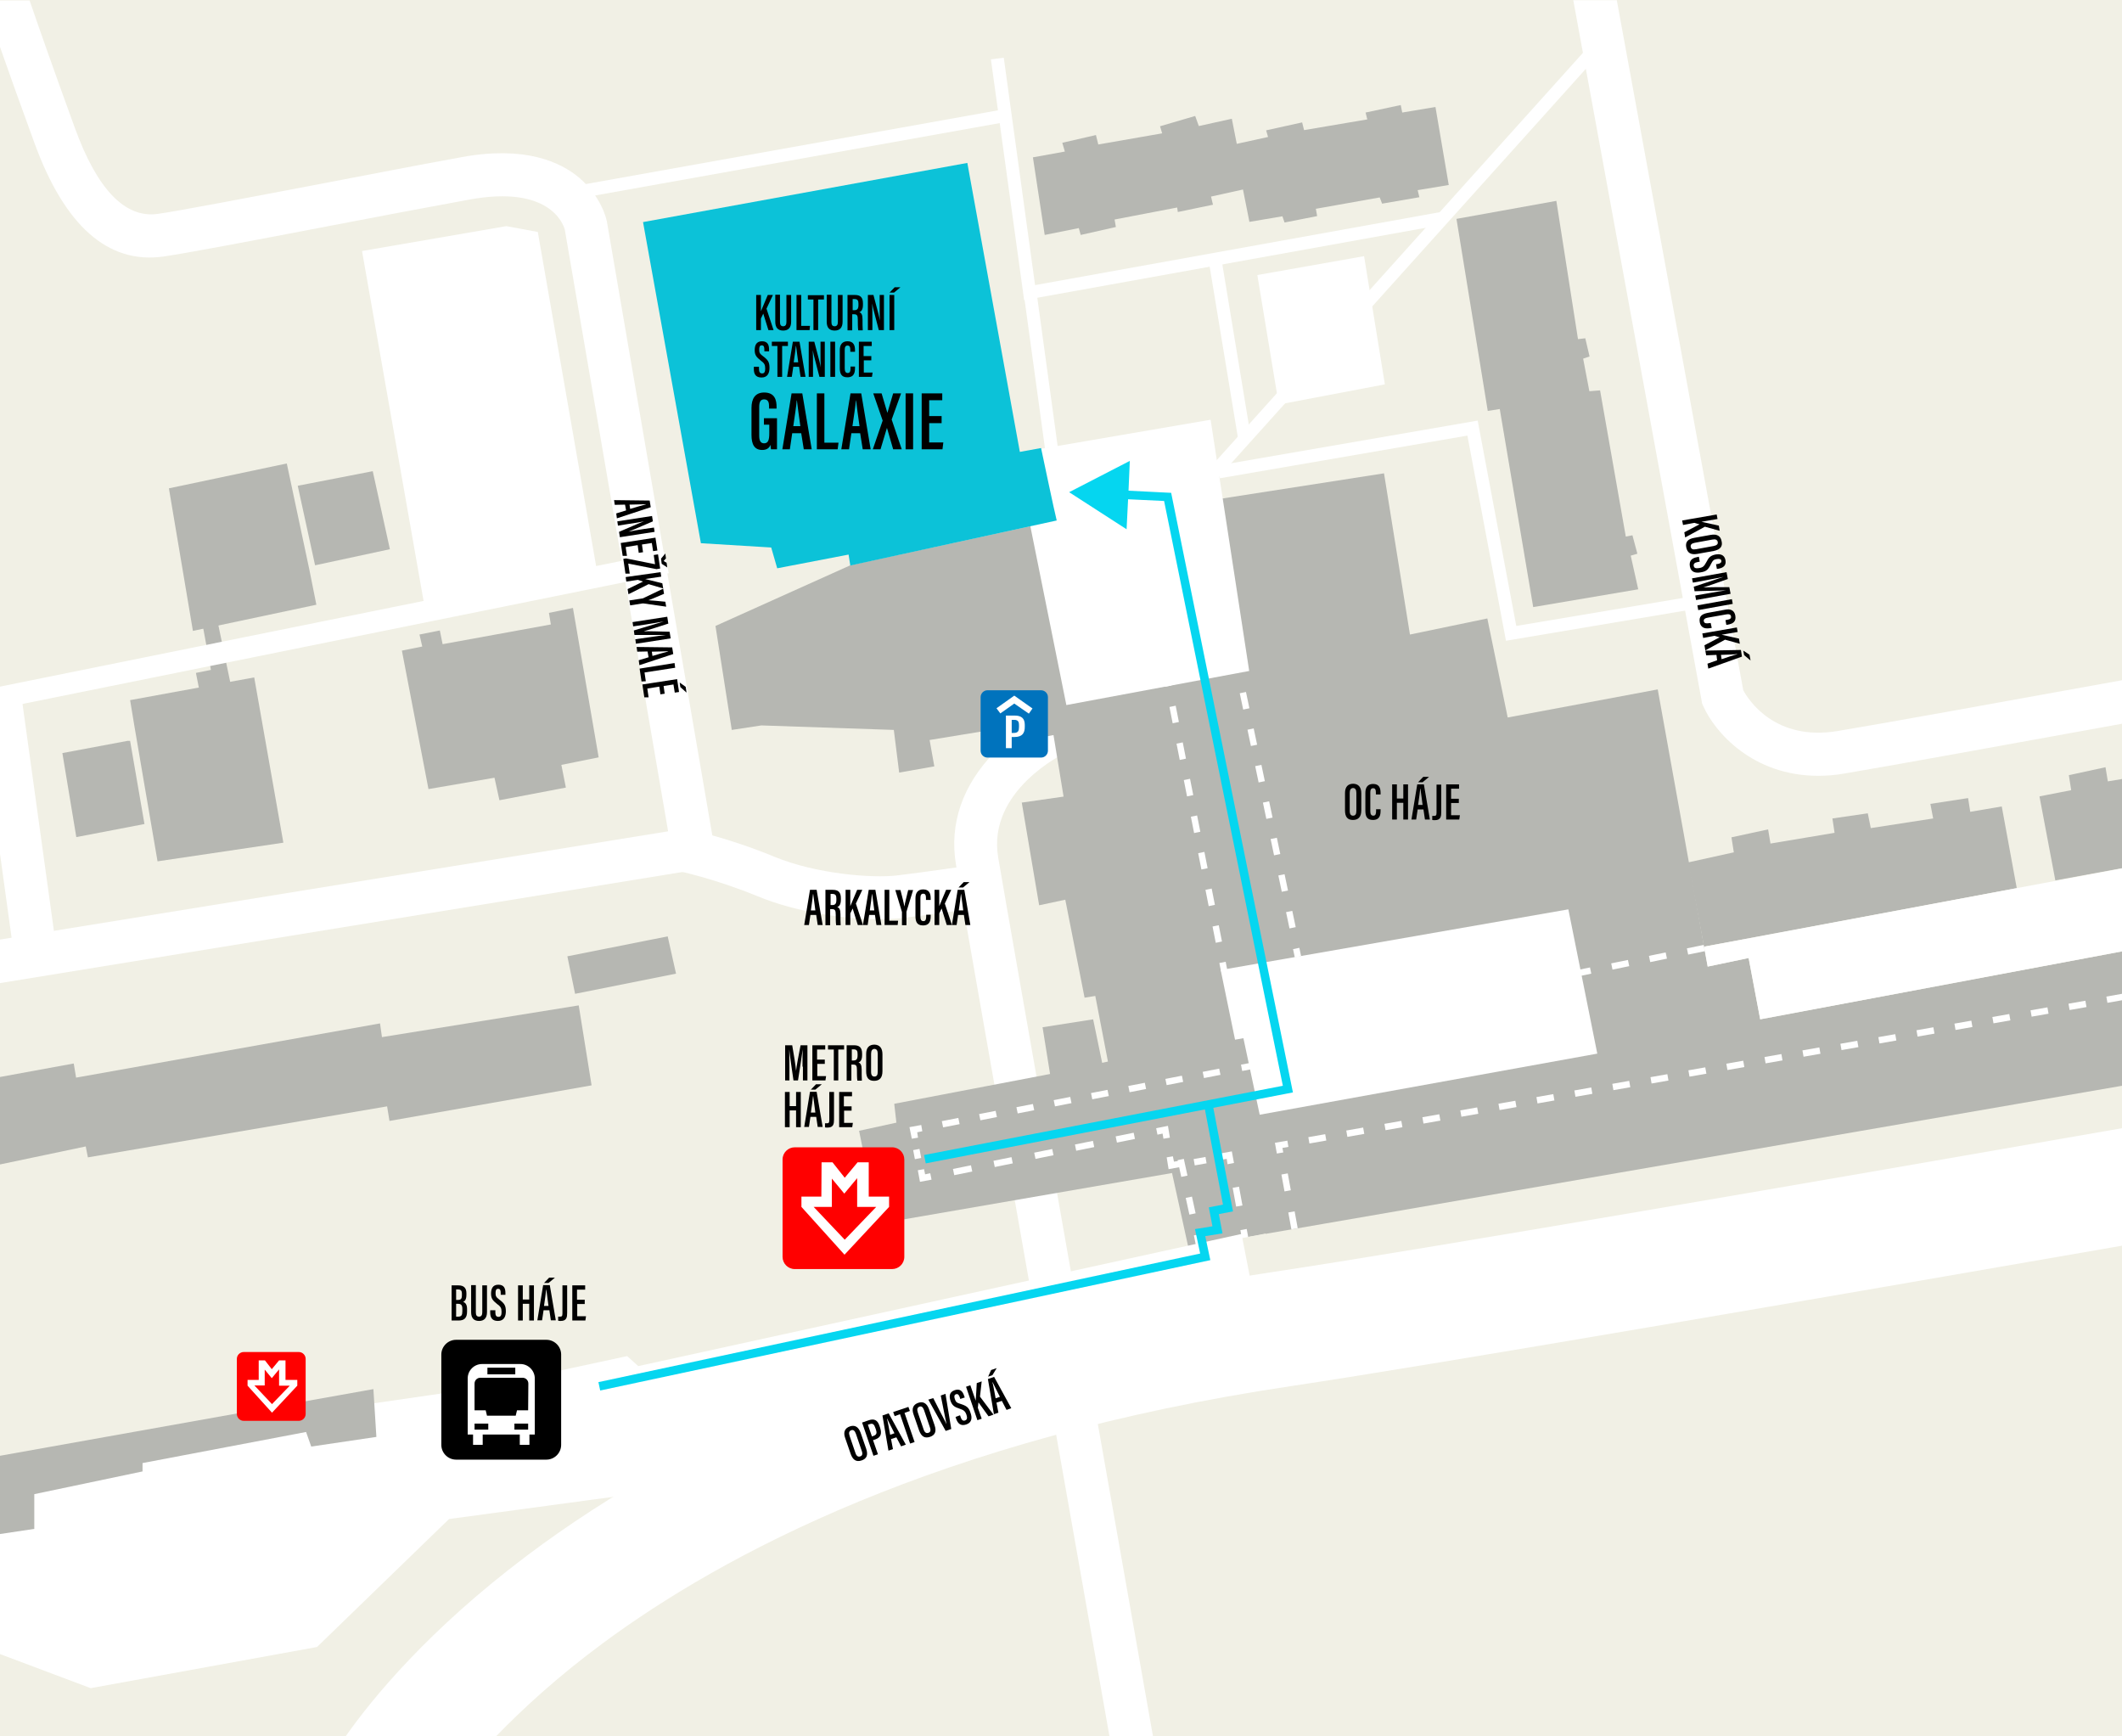 <?xml version="1.0" encoding="utf-8"?>
<!-- Generator: Adobe Illustrator 25.2.1, SVG Export Plug-In . SVG Version: 6.00 Build 0)  -->
<svg version="1.1" id="Layer_9" xmlns="http://www.w3.org/2000/svg" xmlns:xlink="http://www.w3.org/1999/xlink" x="0px" y="0px"
	 width="990px" height="810px" viewBox="0 0 990 810" style="enable-background:new 0 0 990 810;" xml:space="preserve">
<style type="text/css">
	.st0{fill:#F1F0E5;}
	.st1{fill:#FFFFFF;}
	.st2{fill:#B6B7B2;}
	.st3{fill:none;stroke:#E8E8E8;stroke-width:20;stroke-miterlimit:10;}
	.st4{fill:none;}
	.st5{fill:none;stroke:#FFFFFF;stroke-width:3;stroke-miterlimit:10;stroke-dasharray:8,10;}
	.st6{fill:#0CC2D8;}
	.st7{fill:#FF0000;}
	.st8{fill:none;stroke:#F1F0E5;stroke-width:11;stroke-miterlimit:10;}
	.st9{fill:#05D6F0;}
	.st10{fill:#0073BD;}
	.st11{fill:none;stroke:#05D6F0;stroke-width:4;stroke-miterlimit:10;}
</style>
<rect x="0" class="st0" width="990" height="810"/>
<path class="st1" d="M517.6,809.9h20.3c-14.2-80.6-66.7-377.1-72.2-409.9c-5.3-31.3,30.9-48.6,31.3-48.8c-0.1,0-0.2,0.1-0.2,0.1
	l-7.4-18.6c-2.6,1-14.4,7.1-25.2,18c-15.1,15.4-21.4,33.5-18.2,52.6C451.4,435.7,502.5,724.7,517.6,809.9z"/>
<polygon class="st2" points="990,443.8 821.2,475.5 815.8,446.9 796.7,450.9 773.4,321.6 703.4,334.7 693.9,288.5 657.8,296 
	645.7,220.8 566.7,233.1 579,309.6 541.1,316.8 538.5,307.3 504,313.4 493.2,242.8 493,242.8 396.7,263.7 333.8,292 341.4,340.5 
	355.2,338.4 417,340.5 419.5,360.4 435.9,357.5 433.7,345.2 460,340.9 461.7,348.6 491.5,342.9 496.2,371.6 476.7,374.4 
	484.8,422.3 497,419.7 506,465.4 511,464.6 516.9,495.2 514.2,495.8 510,475.5 486.4,479.2 489.9,501 417.2,514.9 418.2,523.7 
	400.8,527.5 409.6,570.9 546.8,547.2 554.4,581.8 990,506.5 "/>
<polyline class="st1" points="480.8,210.2 564.8,195.8 582.8,313 497.5,328.9 480.4,244 484.9,226.9 "/>
<polygon class="st1" points="250.9,108.2 278.6,266.8 197.8,281.4 168.9,117.1 236.2,105.5 "/>
<polygon class="st1" points="586.6,128.3 596.6,188.7 646.1,179.3 636.4,119.5 "/>
<path class="st1" d="M410.3,428.8c-16.4,0-38.9-3.3-56.8-10.7c-20-8.2-36.6-11.7-36.7-11.7l4-19.6c0.7,0.2,18.5,3.8,40.3,12.8
	c19.9,8.2,45.9,10.1,57.2,8.8c12.9-1.5,37.8-5.2,38-5.2l2.9,19.8c-1,0.2-25.4,3.8-38.7,5.3C417.6,428.6,414.1,428.8,410.3,428.8z"/>
<path class="st3" d="M744.3,18.9"/>
<rect x="296.6" y="605.7" transform="matrix(0.977 -0.214 0.214 0.977 -121.783 109.003)" class="st1" width="289.6" height="20"/>
<polygon class="st2" points="481.9,73.4 487.4,109.6 503.3,106.4 504.2,109.6 520.6,105.9 520,102.4 549.2,96.8 549.5,98.9 
	565.9,95.5 565,91.7 579.9,88.4 582.9,103.5 598.3,100.9 599.3,103.8 614.5,100.8 613.9,97.4 643.7,92.1 644.8,95 662.2,92 
	661.4,88.7 675.9,86.3 669.7,49.9 654.2,52.5 653.5,49 637.1,52.5 637.9,55.7 608.4,60.7 607.5,57.1 590.7,60.8 591.6,63.9 
	577,67.1 574.7,55.4 559.3,58.8 557.6,54.1 541.2,58.9 542.2,62.2 512.4,67.4 511.3,63 495.6,66.6 496.8,70.7 "/>
<polygon class="st2" points="679.5,102.1 694.1,191.7 699.7,190.8 715.3,283.2 764.3,274.9 760.8,259.2 763.9,258.3 761.6,249.7 
	758.5,250.3 746.5,182.1 741.5,182.5 738.6,167.3 741.6,166.3 739.6,157.8 736.2,158.2 726.1,93.7 "/>
<polygon class="st2" points="199.9,368.1 230.7,362.8 233,373.3 264,367.4 261.9,356.8 279.3,353.3 267.3,283.6 256.1,285.9 
	257,291.3 206.5,300.5 205.2,294.1 195.7,296 197,301.6 187.5,303.5 "/>
<polygon class="st1" points="569.5,452.5 576.2,485 580.1,484.3 587.7,520 745.2,491.5 731.7,424.2 "/>
<polygon class="st2" points="264.7,446.1 268.3,463.6 315.4,454.2 311.5,436.8 "/>
<polygon class="st2" points="787.6,402.3 795,441.6 940.9,414.3 933.9,376.2 919.2,378.7 918.2,372.3 900.6,375 901.9,381.8 
	872.8,386.3 871.4,379.4 854.9,381.8 855.9,388.5 826,393.5 824.9,386.9 807.8,390.6 808.9,397.6 "/>
<path class="st2" d="M73.5,401.8l58.7-8.7L118.6,316l-57.9,10.6C60.7,327.4,73.5,401.8,73.5,401.8z"/>
<polygon class="st2" points="78.8,227.8 90,294.3 147.6,282.1 144.3,265.6 133.8,216.2 "/>
<polygon class="st2" points="138.9,226.6 147,263.7 181.9,256.2 173.9,219.8 "/>
<polyline class="st2" points="59.5,345.6 29.1,351.3 35.6,390.5 67.4,384.4 60.7,345.6 "/>
<polygon class="st2" points="94.8,293 98.4,312.5 91.4,313.9 93,321.9 107.6,319.1 101.8,291.3 "/>
<g>
	<rect x="604" y="442.2" transform="matrix(0.978 -0.207 0.207 0.978 -78.986 135.322)" class="st1" width="3" height="4"/>
	<path class="st1" d="M601.6,433.1l-1.6-7.6l2.9-0.6l1.6,7.6L601.6,433.1z M598,416l-1.6-7.6l2.9-0.6l1.6,7.6L598,416z M594.4,399
		l-1.6-7.6l2.9-0.6l1.6,7.6L594.4,399z M590.8,382l-1.6-7.6l2.9-0.6l1.6,7.6L590.8,382z M587.2,365l-1.6-7.6l2.9-0.6l1.6,7.6
		L587.2,365z M583.6,348l-1.6-7.6l2.9-0.6l1.6,7.6L583.6,348z M580,331l-1.6-7.6l2.9-0.6l1.6,7.6L580,331z"/>
	<rect x="575.9" y="309.7" transform="matrix(0.978 -0.207 0.207 0.978 -52.062 126.459)" class="st1" width="3" height="4"/>
</g>
<g>
	<rect x="569.4" y="448.9" transform="matrix(0.981 -0.193 0.193 0.981 -76.338 118.756)" class="st1" width="3" height="4"/>
	<path class="st1" d="M567.2,439.8l-1.5-7.6l2.9-0.6l1.5,7.6L567.2,439.8z M563.9,422.7l-1.5-7.6l2.9-0.6l1.5,7.6L563.9,422.7z
		 M560.5,405.6l-1.5-7.6l2.9-0.6l1.5,7.6L560.5,405.6z M557.1,388.6l-1.5-7.6l2.9-0.6l1.5,7.6L557.1,388.6z M553.8,371.5l-1.5-7.6
		l2.9-0.6l1.5,7.6L553.8,371.5z M550.4,354.5l-1.5-7.6l2.9-0.6l1.5,7.6L550.4,354.5z M547.1,337.4l-1.5-7.6l2.9-0.6l1.5,7.6
		L547.1,337.4z"/>
	<rect x="543.3" y="316.1" transform="matrix(0.981 -0.193 0.193 0.981 -51.174 111.193)" class="st1" width="3" height="4"/>
</g>
<g>
	<path class="st4" d="M489.2,501.1"/>
</g>
<g>
	<path class="st4" d="M577.1,484.1"/>
</g>
<g>
	<rect x="578.8" y="496.3" transform="matrix(0.983 -0.186 0.186 0.983 -82.295 116.44)" class="st1" width="4" height="3"/>
	<path class="st1" d="M440,525.9l-0.6-2.9l7.7-1.5l0.6,2.9L440,525.9z M457.4,522.6l-0.6-2.9l7.7-1.5l0.6,2.9L457.4,522.6z
		 M474.8,519.4l-0.6-2.9l7.7-1.5l0.6,2.9L474.8,519.4z M492.2,516.1l-0.6-2.9l7.7-1.5l0.6,2.9L492.2,516.1z M509.6,512.8l-0.6-2.9
		l7.7-1.5l0.6,2.9L509.6,512.8z M527,509.5l-0.6-2.9l7.7-1.5l0.6,2.9L527,509.5z M544.3,506.2l-0.6-2.9l7.7-1.5l0.6,2.9L544.3,506.2
		z M561.7,502.9l-0.6-2.9l7.7-1.5l0.6,2.9L561.7,502.9z"/>
	<polygon class="st1" points="425.4,531.2 424.3,525.8 429.8,524.8 430.3,527.7 427.9,528.2 428.3,530.7 	"/>
	
		<rect x="426.7" y="536.2" transform="matrix(0.982 -0.187 0.187 0.982 -93.26 89.757)" class="st1" width="3" height="4.3"/>
	<polygon class="st1" points="429.2,551.3 428.2,545.9 431.1,545.4 431.6,547.8 434,547.3 434.6,550.3 	"/>
	<path class="st1" d="M445.2,548.2l-0.6-2.9l8.4-1.7l0.6,2.9L445.2,548.2z M464.1,544.4l-0.6-2.9l8.4-1.7l0.6,2.9L464.1,544.4z
		 M483.1,540.6l-0.6-2.9l8.4-1.7l0.6,2.9L483.1,540.6z M502.1,536.8l-0.6-2.9l8.4-1.7l0.6,2.9L502.1,536.8z M521.1,533l-0.6-2.9
		l8.4-1.7l0.6,2.9L521.1,533z"/>
	<polygon class="st1" points="542.8,531.2 542.4,528.8 540,529.3 539.4,526.3 544.9,525.2 545.8,530.7 	"/>
	<polygon class="st1" points="545.2,545.4 544.3,539.9 547.2,539.4 547.7,541.9 550.1,541.5 550.6,544.4 	"/>
	
		<rect x="557.2" y="539.7" transform="matrix(0.985 -0.174 0.174 0.985 -85.869 106.032)" class="st1" width="5.6" height="3"/>
	<polygon class="st1" points="572.7,543.1 572.3,540.6 569.8,541 569.3,538.1 574.7,537.1 575.7,542.5 	"/>
	
		<rect x="575.5" y="553.6" transform="matrix(0.984 -0.181 0.181 0.984 -91.4 113.531)" class="st1" width="3" height="8.9"/>
	<rect x="578.7" y="573.3" transform="matrix(0.984 -0.181 0.181 0.984 -94.516 114.461)" class="st1" width="3" height="4"/>
</g>
<path class="st5" d="M546.8,545.9"/>
<path class="st1" d="M734.6,455.8l-0.6-2.9l7.8-1.6l0.6,2.9L734.6,455.8z M752.3,452.3l-0.6-2.9l7.8-1.6l0.6,2.9L752.3,452.3z
	 M769.9,448.8l-0.6-2.9l7.8-1.6l0.6,2.9L769.9,448.8z M787.6,445.3l-0.6-2.9l7.8-1.6l0.6,2.9L787.6,445.3z"/>
<path class="st1" d="M558,581.2l-1-4.9l2.9-0.6l1,4.9L558,581.2z M554.9,566.6l-1.7-7.8l2.9-0.6l1.7,7.8L554.9,566.6z M551.1,549
	l-1.7-7.8l2.9-0.6l1.7,7.8L551.1,549z"/>
<path class="st6" d="M485.7,209l-9.9,1.8L451.3,76L300,103.6l27,149.8l32.8,2l2.8,9.7l33.3-6.4l0.8,5.1l96.3-21
	C492.1,239.5,485.7,209,485.7,209z"/>
<g>
	<path class="st7" d="M421.9,586.3c0,3.2-2.6,5.7-5.7,5.7h-45.4c-3.2,0-5.7-2.6-5.7-5.7v-45.4c0-3.2,2.6-5.7,5.7-5.7h45.4
		c3.2,0,5.7,2.6,5.7,5.7V586.3"/>
	<path class="st1" d="M394.1,578.3L379.6,563h8.5l0-13.2l5.8,7l6-7.2V563h8.9L394.1,578.3 M405.3,558.2v-16l-5.2,0l-6,7.2l-5.7-7.2
		l-5.1,0l-0.1,16h-9.3l0,4.8l20.1,22.3l20.8-22.3v-4.8H405.3z"/>
</g>
<line class="st8" x1="585" y1="576.5" x2="600.6" y2="656.7"/>
<rect x="512.2" y="124.6" transform="matrix(0.669 -0.744 0.744 0.669 120.45 525.535)" class="st1" width="275.6" height="6"/>
<polygon class="st1" points="477.8,140 462.3,27.7 468.3,26.9 482.9,133 672.7,98.8 673.8,104.7 "/>
<rect x="570.5" y="121.1" transform="matrix(0.987 -0.163 0.163 0.987 -18.842 95.536)" class="st1" width="6" height="83.2"/>
<polygon class="st1" points="702.6,298.9 684.6,203.2 569.1,223.1 568,217.2 689.4,196.2 707.4,292 786,278.8 787,284.7 "/>
<rect x="272.1" y="68.2" transform="matrix(0.984 -0.176 0.176 0.984 -6.717 66.695)" class="st1" width="199.9" height="6"/>
<rect x="482.4" y="135.5" transform="matrix(0.991 -0.136 0.136 0.991 -18.942 67.769)" class="st1" width="6" height="73.4"/>
<polygon class="st9" points="546.7,231.4 546.4,229.9 526.5,228.9 527.1,215 498.8,229.6 525.6,246.9 526.3,232.9 543.1,233.7 
	598.5,506.5 431.1,538.8 431.9,542.7 603.2,509.6 "/>
<polygon class="st2" points="178.2,483.8 177.3,477.4 35.5,502.7 34.4,496.1 0,502.4 0,543.2 40,534.8 41,539.9 180.6,516.1 
	181.7,522.9 276,506.3 270,469 "/>
<polygon class="st1" points="304.3,643.2 292.6,632.6 257.3,640.2 245.7,632.6 231.3,632.6 220.1,648 146.9,658.6 0,701 0,771.6 
	42.3,787.5 147.9,768.3 209.5,708.6 306.5,695.5 379.3,656.4 449.8,650.9 486.4,631.8 484.6,613.8 "/>
<polygon class="st2" points="990,363.4 983.4,364.5 982.3,357.9 965.2,361.6 966.3,368.6 951.5,371.5 958.9,410.7 990,405 "/>
<polygon class="st1" points="990,405.1 814.4,438 795,441.6 796.7,450.9 815.8,446.9 821.2,475.5 990,443.8 "/>
<polygon class="st1" points="0,325.4 0,398.3 7.1,449.7 26.9,446.9 9.9,324 "/>
<polygon class="st1" points="0,320.3 0,330.5 312,267.4 310,257.6 "/>
<g>
	<rect x="681.5" y="517.1" transform="matrix(0.985 -0.173 0.173 0.985 -79.449 126.537)" class="st1" width="8" height="3"/>
	<rect x="699.3" y="514" transform="matrix(0.985 -0.173 0.173 0.985 -78.642 129.559)" class="st1" width="8" height="3"/>
	<rect x="752.4" y="504.7" transform="matrix(0.985 -0.173 0.173 0.985 -76.219 138.627)" class="st1" width="8" height="3"/>
	<rect x="717" y="510.9" transform="matrix(0.985 -0.173 0.173 0.985 -77.834 132.582)" class="st1" width="8" height="3"/>
	<rect x="734.7" y="507.8" transform="matrix(0.985 -0.173 0.173 0.985 -77.027 135.604)" class="st1" width="8" height="3"/>
	<rect x="663.8" y="520.3" transform="matrix(0.985 -0.173 0.173 0.985 -80.257 123.514)" class="st1" width="8" height="3"/>
	<rect x="598.2" y="547.6" transform="matrix(0.984 -0.18 0.18 0.984 -89.362 116.74)" class="st1" width="3" height="8"/>
	<polygon class="st1" points="598.3,535.5 601.1,535 600.6,532.1 594.8,533.1 595.7,538.1 598.7,537.6 	"/>
	<rect x="601.4" y="565.3" transform="matrix(0.984 -0.18 0.18 0.984 -92.488 117.604)" class="st1" width="3" height="8"/>
	<rect x="610.6" y="529.6" transform="matrix(0.985 -0.173 0.173 0.985 -82.679 114.446)" class="st1" width="8" height="3"/>
	<rect x="646.1" y="523.4" transform="matrix(0.985 -0.173 0.173 0.985 -81.064 120.491)" class="st1" width="8" height="3"/>
	<rect x="628.3" y="526.5" transform="matrix(0.985 -0.173 0.173 0.985 -81.871 117.469)" class="st1" width="8" height="3"/>
	<rect x="876.5" y="482.9" transform="matrix(0.985 -0.173 0.173 0.985 -70.567 159.785)" class="st1" width="8" height="3"/>
	<rect x="894.3" y="479.7" transform="matrix(0.985 -0.173 0.173 0.985 -69.76 162.808)" class="st1" width="8" height="3"/>
	<rect x="929.7" y="473.5" transform="matrix(0.985 -0.173 0.173 0.985 -68.145 168.853)" class="st1" width="8" height="3"/>
	<rect x="912" y="476.6" transform="matrix(0.985 -0.173 0.173 0.985 -68.952 165.831)" class="st1" width="8" height="3"/>
	<rect x="947.5" y="470.4" transform="matrix(0.985 -0.173 0.173 0.985 -67.337 171.876)" class="st1" width="8" height="3"/>
	<rect x="965.2" y="467.3" transform="matrix(0.985 -0.173 0.173 0.985 -66.53 174.898)" class="st1" width="8" height="3"/>
	<polygon class="st1" points="990,463.6 982.7,464.9 983.2,467.8 990,466.6 	"/>
	<rect x="841.1" y="489.1" transform="matrix(0.985 -0.173 0.173 0.985 -72.182 153.74)" class="st1" width="8" height="3"/>
	<rect x="787.9" y="498.4" transform="matrix(0.985 -0.173 0.173 0.985 -74.604 144.672)" class="st1" width="8" height="3"/>
	<rect x="805.6" y="495.3" transform="matrix(0.985 -0.173 0.173 0.985 -73.797 147.695)" class="st1" width="8" height="3"/>
	<rect x="770.2" y="501.6" transform="matrix(0.985 -0.173 0.173 0.985 -75.412 141.65)" class="st1" width="8" height="3"/>
	<rect x="858.8" y="486" transform="matrix(0.985 -0.173 0.173 0.985 -71.375 156.763)" class="st1" width="8" height="3"/>
	<rect x="823.4" y="492.2" transform="matrix(0.985 -0.173 0.173 0.985 -72.99 150.717)" class="st1" width="8" height="3"/>
</g>
<path class="st1" d="M283,102.8c-0.2-1.1-2.7-11.3-12.8-19.9c-8.8-7.4-25.4-15-54.8-9.6c-19.2,3.5-42.5,8-64.9,12.3
	c-34.7,6.6-67.6,12.9-77.1,14.2c-15.1,2-28.1-11.5-38.5-40.2c-10-27.4-17.4-48.6-21.1-59.4H0v21.7c4,11.5,9.5,26.8,16,44.6
	c14.1,38.8,34.3,56.7,60,53.2c10.1-1.4,41.7-7.4,78.2-14.4c22.4-4.3,45.6-8.7,64.8-12.2c37.1-6.8,43.7,11.1,44.5,14l48.2,280.7
	L0,438.3v20.3l334.8-54.5l-51.7-301L283,102.8z"/>
<path class="st1" d="M813.3,322l-59-321.9H734l59.9,326.9l0.2,1.2l0.5,1.1c5.4,12.2,23,32.6,53.7,32.6c3.9,0,8-0.3,12.4-1.1
	c18-3,73.3-13,129.4-23.2v-20.3C932.8,327.7,875.7,338,857.4,341C828,345.9,815.7,326.4,813.3,322z"/>
<path class="st1" d="M594.3,593.3C516.1,604.9,444.4,624,381.3,650c-51,21-96.7,46.5-135.6,75.8c-45.6,34.3-71.8,66.2-84.4,84.1
	h70.2c12.4-12.8,28.7-27.8,49.8-43.4c55.7-41.2,156.6-95.4,321-119.9c67-10,250.7-41.7,387.7-65.5v-54.8
	C852.5,550.3,662.4,583.1,594.3,593.3z"/>
<g>
	<g id="Pozadi">
		<path d="M212.8,625h42.1c3.8,0,6.9,3.1,6.9,6.9V674c0,3.8-3.1,6.9-6.9,6.9h-42.1c-3.8,0-6.9-3.1-6.9-6.9v-42.1
			C205.9,628.1,209,625,212.8,625z"/>
	</g>
	<g id="Piktogram">
		<path class="st1" d="M242.8,636.3h-17.9c-3.7,0-6.7,3-6.7,6.7v26.2h2.5v4.8h4.5v-4.8h17.3v4.8h4.5v-4.8h2.5V643
			C249.5,639.4,246.5,636.3,242.8,636.3 M227.4,638h13v3.1h-13V638z M227.8,666.9h-6.4v-2.8h6.4V666.9z M246.4,666.9H240v-2.8h6.4
			V666.9z M246.4,657.9h-5.2l-0.6,2.5h-13.4l-0.6-2.5h-5.2v-12.5c0-1.5,1.2-2.7,2.7-2.7h19.7c1.5,0,2.7,1.2,2.7,2.7L246.4,657.9
			L246.4,657.9z"/>
	</g>
	<g id="Zákaz">
	</g>
</g>
<polygon class="st2" points="0,679.1 0,715.6 16,713.2 16,697 66.5,686.4 66.5,682.5 142.8,668 145.2,674.8 175.6,670.3 174.2,648 
	"/>
<g>
	<path class="st7" d="M142.6,659.6c0,1.8-1.5,3.2-3.2,3.2h-25.7c-1.8,0-3.2-1.5-3.2-3.2v-25.7c0-1.8,1.5-3.2,3.2-3.2h25.7
		c1.8,0,3.2,1.5,3.2,3.2V659.6"/>
	<path class="st1" d="M126.9,655l-8.2-8.7h4.8l0-7.4l3.3,4l3.4-4.1v7.6h5L126.9,655 M133.2,643.7v-9.1l-3,0l-3.4,4.1l-3.2-4.1
		l-2.9,0l0,9.1h-5.2l0,2.7l11.4,12.6l11.8-12.6v-2.7H133.2z"/>
</g>
<g>
	<path d="M374.4,497.6c0-2.9,0-6.3,0.1-8.1h0c-0.4,2.8-1.4,9.7-2.2,14.5h-2.1c-0.6-4.2-1.7-11.5-2-14.5h0c0,1.9,0.1,5.6,0.1,8.4v6.1
		h-2v-16.4h3.3c0.8,4.4,1.6,9.7,1.8,11.9h0c0.2-2.2,1.3-7.7,2.1-11.9h3.2V504h-2.1V497.6z"/>
	<path d="M384.9,496.3h-3.6v5.7h4.1l-0.3,2H379v-16.4h6v2h-3.8v4.7h3.6V496.3z"/>
	<path d="M389,489.6h-2.7v-2h7.5v2h-2.7V504H389V489.6z"/>
	<path d="M395.2,487.6h3.2c2.5,0,3.8,1,3.8,3.9v0.7c0,2.4-0.9,3.2-1.7,3.4c1,0.4,1.5,1.2,1.5,3.4c0,1.4,0,4.1,0.1,5.1h-2.1
		c-0.2-1-0.2-3.7-0.2-4.9c0-2-0.3-2.6-1.8-2.6h-0.8v7.5h-2.2V487.6z M397.4,494.7h0.8c1.4,0,1.9-0.7,1.9-2.4v-0.6
		c0-1.4-0.3-2.2-1.9-2.2h-0.8V494.7z"/>
	<path d="M411.7,491.8v7.9c0,3-1.3,4.5-3.9,4.5c-2.6,0-3.7-1.5-3.7-4.5v-8c0-3,1.4-4.4,3.9-4.4C410.4,487.4,411.7,488.9,411.7,491.8
		z M406.4,491.6v8.4c0,1.6,0.6,2.2,1.5,2.2c1.1,0,1.6-0.6,1.6-2.3v-8.3c0-1.5-0.5-2.3-1.6-2.3C406.9,489.4,406.4,490.1,406.4,491.6z
		"/>
	<path d="M366.2,509.4h2.2v6.6h3v-6.6h2.2v16.4h-2.2V518h-3v7.8h-2.2V509.4z"/>
	<path d="M378.1,521l-0.7,4.7h-2.2l2.7-16.4h3.1l2.8,16.4h-2.3l-0.7-4.7H378.1z M383.4,505.8l-3,2.5h-2.1l2.4-2.5H383.4z M380.4,519
		c-0.4-3.1-0.8-5.8-1-7.6h-0.1c-0.1,1.3-0.6,4.9-1,7.6H380.4z"/>
	<path d="M389.1,522.2c0,2-0.2,3.8-3,3.8c-0.3,0-0.9,0-1.2-0.1V524c0.2,0,0.4,0,0.8,0c0.9,0,1.2-0.2,1.2-1.5v-13.1h2.2V522.2z"/>
	<path d="M397.4,518.1h-3.6v5.7h4.1l-0.3,2h-6.1v-16.4h6v2h-3.8v4.7h3.6V518.1z"/>
</g>
<g>
	<path d="M635.1,370.1v7.9c0,3-1.3,4.5-3.9,4.5c-2.6,0-3.7-1.5-3.7-4.5v-8c0-3,1.4-4.4,3.9-4.4C633.8,365.7,635.1,367.2,635.1,370.1
		z M629.7,369.9v8.4c0,1.6,0.6,2.2,1.5,2.2c1.1,0,1.6-0.6,1.6-2.3v-8.3c0-1.5-0.5-2.3-1.6-2.3C630.2,367.7,629.7,368.4,629.7,369.9z
		"/>
	<path d="M644.1,377.5v0.6c0,2-0.3,4.4-3.6,4.4c-2.9,0-3.5-1.9-3.5-4.4v-8.3c0-2.6,1.2-4.1,3.6-4.1c2.9,0,3.5,2,3.5,4.2v0.7h-2.2
		v-0.9c0-1.2-0.2-2-1.3-2c-1,0-1.3,0.8-1.3,2v8.6c0,1.3,0.3,2.2,1.4,2.2c1.1,0,1.3-0.9,1.3-2.2v-0.8H644.1z"/>
	<path d="M649.5,365.9h2.2v6.6h3v-6.6h2.2v16.4h-2.2v-7.8h-3v7.8h-2.2V365.9z"/>
	<path d="M661.4,377.6l-0.7,4.7h-2.2l2.7-16.4h3.1l2.8,16.4h-2.3l-0.7-4.7H661.4z M666.7,362.4l-3,2.5h-2.1l2.4-2.5H666.7z
		 M663.7,375.5c-0.4-3.1-0.8-5.8-1-7.6h-0.1c-0.1,1.3-0.6,4.9-1,7.6H663.7z"/>
	<path d="M672.4,378.8c0,2-0.2,3.8-3,3.8c-0.3,0-0.9,0-1.2-0.1v-1.9c0.2,0,0.4,0,0.8,0c0.9,0,1.2-0.2,1.2-1.5v-13.1h2.2V378.8z"/>
	<path d="M680.7,374.6H677v5.7h4.1l-0.3,2h-6.1v-16.4h6v2H677v4.7h3.6V374.6z"/>
</g>
<g>
	<path d="M352.8,137.6h2.2v7.6h0c0.7-1.6,2.2-5.3,3.2-7.6h2.4l-3,6.4l3.3,10h-2.4l-2.4-7.7l-1.1,2.3v5.4h-2.2V137.6z"/>
	<path d="M363.9,137.6v12.6c0,1.3,0.4,2,1.5,2c1.1,0,1.5-0.8,1.5-2v-12.6h2.2v12.5c0,2.6-1.2,4.1-3.7,4.1c-2.5,0-3.7-1.4-3.7-4.1
		v-12.6H363.9z"/>
	<path d="M371.6,137.6h2.2v14.4h4.1l-0.2,2h-6.1V137.6z"/>
	<path d="M379.6,139.7h-2.7v-2h7.5v2h-2.7V154h-2.2V139.7z"/>
	<path d="M387.9,137.6v12.6c0,1.3,0.4,2,1.5,2c1.1,0,1.5-0.8,1.5-2v-12.6h2.2v12.5c0,2.6-1.2,4.1-3.7,4.1c-2.5,0-3.7-1.4-3.7-4.1
		v-12.6H387.9z"/>
	<path d="M395.6,137.6h3.2c2.5,0,3.8,1,3.8,3.9v0.7c0,2.4-0.9,3.2-1.7,3.4c1,0.4,1.5,1.2,1.5,3.4c0,1.4,0,4.1,0.1,5.1h-2.1
		c-0.2-1-0.2-3.7-0.2-4.9c0-2-0.3-2.6-1.8-2.6h-0.8v7.5h-2.2V137.6z M397.8,144.7h0.8c1.4,0,1.9-0.7,1.9-2.4v-0.6
		c0-1.4-0.3-2.2-1.9-2.2h-0.8V144.7z"/>
	<path d="M404.9,154v-16.4h2.6l2.4,9.1c0.3,1.2,0.5,2.2,0.6,2.9h0c-0.1-2.1-0.1-4.4-0.1-7.1v-4.9h2V154H410l-2.7-10.4
		c-0.2-0.9-0.3-1.5-0.4-2h0c0.1,2,0.1,4.4,0.1,7.3v5.1H404.9z"/>
	<path d="M420.1,134l-3,2.5H415l2.4-2.5H420.1z M417.2,137.6V154H415v-16.4H417.2z"/>
	<path d="M354.1,171.1v1c0,1.4,0.4,2.1,1.5,2.1c1.1,0,1.4-0.9,1.4-2.3c0-1.8-0.4-2.5-2.2-3.8c-1.7-1.4-2.7-2.3-2.7-4.7
		c0-2.1,0.6-4.2,3.4-4.2c2.8,0,3.3,1.9,3.3,3.9v0.8h-2.2v-0.8c0-1.2-0.2-2-1.2-2s-1.2,0.8-1.2,2c0,1.3,0.2,1.9,1.7,3
		c2.4,1.8,3.1,2.8,3.1,5.5c0,2.3-0.8,4.5-3.7,4.5c-2.9,0-3.6-1.8-3.6-4v-1H354.1z"/>
	<path d="M362.8,161.4h-2.7v-2h7.5v2h-2.7v14.4h-2.2V161.4z"/>
	<path d="M370.1,171.1l-0.7,4.7h-2.2l2.7-16.4h3.1l2.8,16.4h-2.3l-0.7-4.7H370.1z M372.4,169c-0.4-3.1-0.8-5.8-1-7.6h-0.1
		c-0.1,1.3-0.6,4.9-1,7.6H372.4z"/>
	<path d="M377.3,175.8v-16.4h2.6l2.4,9.1c0.3,1.2,0.5,2.2,0.6,2.9h0c-0.1-2.1-0.1-4.4-0.1-7.1v-4.9h2v16.4h-2.5l-2.7-10.4
		c-0.2-0.9-0.3-1.5-0.4-2h0c0.1,2,0.1,4.4,0.1,7.3v5.1H377.3z"/>
	<path d="M389.6,159.4v16.4h-2.2v-16.4H389.6z"/>
	<path d="M398.9,171v0.6c0,2-0.3,4.4-3.6,4.4c-2.9,0-3.5-1.9-3.5-4.4v-8.3c0-2.6,1.2-4.1,3.6-4.1c2.9,0,3.5,2,3.5,4.2v0.7h-2.2v-0.9
		c0-1.2-0.2-2-1.3-2c-1,0-1.3,0.8-1.3,2v8.6c0,1.3,0.3,2.2,1.4,2.2c1.1,0,1.3-0.9,1.3-2.2V171H398.9z"/>
	<path d="M406.6,168.1h-3.6v5.7h4.1l-0.3,2h-6.1v-16.4h6v2h-3.8v4.7h3.6V168.1z"/>
</g>
<g>
	<path d="M378.1,426.8l-0.7,4.7h-2.2l2.7-16.4h3.1l2.8,16.4h-2.3l-0.7-4.7H378.1z M380.4,424.7c-0.4-3.1-0.8-5.8-1-7.6h-0.1
		c-0.1,1.3-0.6,4.9-1,7.6H380.4z"/>
	<path d="M385.3,415.1h3.2c2.5,0,3.8,1,3.8,3.9v0.7c0,2.4-0.9,3.2-1.7,3.4c1,0.4,1.5,1.2,1.5,3.4c0,1.4,0,4.1,0.1,5.1h-2.1
		c-0.2-1-0.2-3.7-0.2-4.9c0-2-0.3-2.6-1.8-2.6h-0.8v7.5h-2.2V415.1z M387.5,422.2h0.8c1.4,0,1.9-0.7,1.9-2.4v-0.6
		c0-1.4-0.3-2.2-1.9-2.2h-0.8V422.2z"/>
	<path d="M394.5,415.1h2.2v7.6h0c0.7-1.6,2.2-5.3,3.2-7.6h2.4l-3,6.4l3.3,10h-2.4l-2.4-7.7l-1.1,2.3v5.4h-2.2V415.1z"/>
	<path d="M405.5,426.8l-0.7,4.7h-2.2l2.7-16.4h3.1l2.8,16.4h-2.3l-0.7-4.7H405.5z M407.9,424.7c-0.4-3.1-0.8-5.8-1-7.6h-0.1
		c-0.1,1.3-0.6,4.9-1,7.6H407.9z"/>
	<path d="M412.7,415.1h2.2v14.4h4.1l-0.2,2h-6.1V415.1z"/>
	<path d="M420.8,431.5v-5.9c0-0.2,0-0.3-0.1-0.5l-3-9.9h2.4c0.7,2.8,1.6,6,1.8,7.7h0c0.3-1.8,1.2-5,1.8-7.7h2.3l-3.1,10.1
		c0,0.1,0,0.3,0,0.6v5.7H420.8z"/>
	<path d="M434.2,426.7v0.6c0,2-0.3,4.4-3.6,4.4c-2.9,0-3.5-1.9-3.5-4.4V419c0-2.6,1.2-4.1,3.6-4.1c2.9,0,3.5,2,3.5,4.2v0.7h-2.2
		v-0.9c0-1.2-0.2-2-1.3-2c-1,0-1.3,0.8-1.3,2v8.6c0,1.3,0.3,2.2,1.4,2.2c1.1,0,1.3-0.9,1.3-2.2v-0.8H434.2z"/>
	<path d="M436,415.1h2.2v7.6h0c0.7-1.6,2.2-5.3,3.2-7.6h2.4l-3,6.4l3.3,10h-2.4l-2.4-7.7l-1.1,2.3v5.4H436V415.1z"/>
	<path d="M447,426.8l-0.7,4.7h-2.2l2.7-16.4h3.1l2.8,16.4h-2.3l-0.7-4.7H447z M452.3,411.5l-3,2.5h-2.1l2.4-2.5H452.3z M449.4,424.7
		c-0.4-3.1-0.8-5.8-1-7.6h-0.1c-0.1,1.3-0.6,4.9-1,7.6H449.4z"/>
</g>
<g>
	<path d="M291.6,235.4l-4.8,0.1l-0.3-2.2l16.6,0.2l0.5,3.1l-15.8,5.2l-0.3-2.3l4.6-1.4L291.6,235.4z M294,237.4
		c3-0.9,5.7-1.7,7.3-2.1l0-0.1c-1.3,0.1-4.9,0.1-7.6,0.2L294,237.4z"/>
	<path d="M288,243.2l16.2-2.5l0.4,2.5l-8.6,3.7c-1.2,0.5-2.1,0.8-2.8,1.1l0,0c2.1-0.4,4.4-0.8,7-1.2l4.9-0.7l0.3,2l-16.2,2.5
		l-0.4-2.5l9.8-4.2c0.8-0.3,1.5-0.6,1.9-0.7l0,0c-2,0.4-4.3,0.8-7.2,1.2l-5,0.8L288,243.2z"/>
	<path d="M298,257.9l-0.5-3.6l-5.6,0.9l0.6,4.1l-2,0l-0.9-6l16.2-2.5l0.9,6l-2,0.3l-0.6-3.8l-4.6,0.7l0.5,3.6L298,257.9z"/>
	<path d="M292.1,260.5l13.5,2.7l-0.6-4.3l2-0.3l1,6.6l-1.7,0.3l-13.2-2.6l0.7,4.7l-2,0l-1-6.9L292.1,260.5z M308.4,260.6l2-2.4
		l0.3,2.3l-1.1,1.2l1.4,0.8l0.3,2.2l-2.6-1.7L308.4,260.6z"/>
	<path d="M308.2,266.9l0.3,2.1l-7.5,1.1l0,0c1.7,0.4,5.6,1.4,8,2l0.4,2.4l-6.8-2l-9.4,4.7l-0.4-2.4l7.2-3.5l-2.4-0.8l-5.4,0.8
		l-0.3-2.1L308.2,266.9z"/>
	<path d="M293.6,280.1l5.9-0.9c0.2,0,0.3-0.1,0.5-0.1l9.4-4.5l0.4,2.4c-2.7,1.1-5.7,2.5-7.3,3l0,0c1.8,0.1,5.1,0.4,7.9,0.7l0.4,2.3
		l-10.5-1.5c-0.1,0-0.3,0-0.6,0l-5.7,0.9L293.6,280.1z"/>
	<path d="M302.7,297.3c2.9-0.4,6.2-0.9,8-1.1l0,0c-2.8,0-9.8,0-14.7,0l-0.3-2.1c4.1-1.2,11.2-3.4,14-4.2l0,0c-1.9,0.3-5.5,1-8.3,1.4
		l-6,0.9l-0.3-2l16.2-2.5l0.5,3.2c-4.3,1.4-9.3,3-11.5,3.6l0,0c2.2-0.1,7.8,0.1,12.1,0.2l0.5,3.1l-16.2,2.5l-0.3-2.1L302.7,297.3z"
		/>
	<path d="M302.1,303.9l-4.8,0.1l-0.3-2.2l16.6,0.2l0.5,3.1l-15.8,5.2l-0.3-2.3l4.6-1.4L302.1,303.9z M304.4,306
		c3-0.9,5.7-1.7,7.3-2.1l0-0.1c-1.3,0.1-4.9,0.1-7.6,0.2L304.4,306z"/>
	<path d="M314.7,309.3l0.3,2.2l-14.3,2.2l0.6,4.1l-2,0.1l-0.9-6L314.7,309.3z"/>
	<path d="M308.1,323.9l-0.5-3.6l-5.6,0.9l0.6,4.1l-2,0l-0.9-6l16.2-2.5l0.9,6l-2,0.3l-0.6-3.8l-4.6,0.7l0.5,3.6L308.1,323.9z
		 M320.3,323.1l-2.9-2.6l-0.3-2.1l2.8,2L320.3,323.1z"/>
</g>
<g>
	<path d="M800.9,240l0.4,2.1l-7.5,1.3l0,0c1.7,0.4,5.6,1.2,8.1,1.8l0.4,2.4l-6.9-1.9l-9.2,5l-0.4-2.4l7.1-3.7l-2.4-0.7l-5.3,1
		l-0.4-2.1L800.9,240z"/>
	<path d="M799.6,257l-7.8,1.4c-3,0.5-4.6-0.5-5.1-3.1c-0.5-2.6,0.9-3.9,3.7-4.4l7.8-1.4c2.9-0.5,4.6,0.6,5,3
		C803.8,254.9,802.5,256.4,799.6,257z M798.9,251.7l-8.2,1.5c-1.5,0.3-2.1,0.9-1.9,1.9c0.2,1,0.9,1.4,2.5,1.1l8.2-1.5
		c1.5-0.3,2.1-0.9,1.9-1.9C801.2,251.8,800.4,251.4,798.9,251.7z"/>
	<path d="M793,262l-1,0.2c-1.3,0.2-2,0.8-1.8,1.8c0.2,1.1,1.1,1.2,2.5,1c1.8-0.3,2.3-0.8,3.4-2.8c1-2,1.8-3,4.1-3.5
		c2.1-0.4,4.3-0.1,4.8,2.6c0.5,2.7-1.3,3.6-3.2,4l-0.8,0.1l-0.4-2.2l0.7-0.1c1.2-0.2,1.9-0.6,1.8-1.5s-1-1-2.2-0.8
		c-1.3,0.2-1.8,0.6-2.6,2.2c-1.3,2.7-2.2,3.6-4.9,4c-2.3,0.4-4.5,0-5-2.8c-0.5-2.8,1.2-3.9,3.3-4.3l0.9-0.2L793,262z"/>
	<path d="M797.3,276.7c2.9-0.5,6.2-1.1,8-1.3l0,0c-2.8,0.1-9.8,0.3-14.7,0.4l-0.4-2.1c4.1-1.3,11.1-3.7,13.9-4.6l0,0
		c-1.9,0.4-5.5,1.1-8.3,1.6l-6,1.1l-0.4-2l16.1-2.9l0.6,3.2c-4.2,1.5-9.3,3.3-11.4,3.9l0,0c2.2-0.1,7.8-0.1,12.1-0.1l0.6,3.1
		l-16.1,2.9l-0.4-2.1L797.3,276.7z"/>
	<path d="M808.4,281.7l-16.1,2.9l-0.4-2.2l16.1-2.9L808.4,281.7z"/>
	<path d="M798.6,292.9L798,293c-1.9,0.3-4.4,0.4-5-2.8c-0.5-2.9,1.3-3.8,3.7-4.3l8.2-1.5c2.5-0.5,4.3,0.4,4.7,2.8
		c0.5,2.9-1.3,3.8-3.5,4.2l-0.7,0.1l-0.4-2.2l0.9-0.2c1.2-0.2,1.9-0.6,1.7-1.6c-0.2-1-1-1.1-2.2-0.9l-8.5,1.5
		c-1.3,0.2-2.2,0.7-2,1.7c0.2,1,1.1,1.1,2.4,0.9l0.8-0.1L798.6,292.9z"/>
	<path d="M810.3,292.7l0.4,2.1l-7.5,1.3l0,0c1.7,0.4,5.6,1.2,8.1,1.8l0.4,2.4l-6.9-1.9l-9.2,5l-0.4-2.4l7.1-3.7l-2.4-0.7l-5.3,1
		l-0.4-2.1L810.3,292.7z"/>
	<path d="M800.8,305.5l-4.8,0.2l-0.4-2.2l16.6-0.3l0.5,3.1l-15.7,5.6l-0.4-2.3l4.5-1.6L800.8,305.5z M803.2,307.5
		c3-1,5.6-1.9,7.3-2.3l0-0.1c-1.3,0.2-4.9,0.3-7.6,0.4L803.2,307.5z M816.7,308.1l-3-2.5l-0.4-2.1l2.9,1.9L816.7,308.1z"/>
</g>
<g>
	<path d="M401.5,668.3l2.6,7.5c1,2.9,0.3,4.7-2.2,5.5c-2.5,0.8-4-0.3-5-3l-2.6-7.5c-1-2.8-0.1-4.6,2.2-5.4
		C398.8,664.6,400.5,665.6,401.5,668.3z M396.4,669.9l2.7,7.9c0.5,1.5,1.3,1.9,2.2,1.6c1-0.3,1.3-1.1,0.7-2.7l-2.7-7.9
		c-0.5-1.4-1.2-2-2.2-1.6C396.1,667.6,395.9,668.4,396.4,669.9z"/>
	<path d="M402.2,663.6l3.2-1.1c2.4-0.8,4-0.1,4.9,2.6l0.3,0.9c0.8,2.5,0.6,4.5-2.3,5.5l-1,0.3l2.3,6.6l-2.1,0.7L402.2,663.6z
		 M406.8,670.1l0.8-0.3c1.6-0.6,1.5-1.6,1-3.1l-0.3-0.8c-0.4-1.2-1-2.1-2.4-1.6l-1,0.3L406.8,670.1z"/>
	<path d="M415.7,671.3l0.9,4.7l-2.1,0.7l-2.8-16.4l2.9-1l8,14.6l-2.2,0.8l-2.2-4.2L415.7,671.3z M417.3,668.6
		c-1.4-2.8-2.7-5.3-3.4-6.8l-0.1,0c0.4,1.3,1,4.8,1.5,7.5L417.3,668.6z"/>
	<path d="M419.9,659.7l-2.5,0.9l-0.7-1.9l7.1-2.4l0.7,1.9l-2.5,0.9l4.7,13.6l-2.1,0.7L419.9,659.7z"/>
	<path d="M433.4,657.3l2.6,7.5c1,2.9,0.3,4.7-2.2,5.5c-2.5,0.8-4-0.3-5-3l-2.6-7.5c-1-2.8-0.1-4.6,2.2-5.4
		C430.7,653.6,432.4,654.6,433.4,657.3z M428.2,658.9l2.7,7.9c0.5,1.5,1.3,1.9,2.2,1.6c1-0.3,1.3-1.1,0.7-2.7l-2.7-7.9
		c-0.5-1.4-1.2-2-2.2-1.6C428,656.6,427.7,657.4,428.2,658.9z"/>
	<path d="M435.4,652.2l3.2,6.3c1,2,2.3,4.3,3,5.9l0,0c-0.4-1.7-0.8-4.2-1.3-6.4l-1.4-7l2.2-0.8l2.7,16.4l-2.6,0.9l-8.1-14.6
		L435.4,652.2z"/>
	<path d="M447.9,660.2l0.3,0.9c0.4,1.3,1.1,1.9,2.1,1.5c1-0.4,1-1.3,0.6-2.6c-0.6-1.7-1.2-2.2-3.3-2.9c-2.1-0.7-3.3-1.3-4.1-3.5
		c-0.7-2-0.8-4.2,1.9-5.1c2.6-0.9,3.8,0.7,4.4,2.6l0.3,0.8l-2.1,0.7l-0.2-0.7c-0.4-1.2-0.9-1.8-1.8-1.5c-0.9,0.3-0.9,1.2-0.5,2.3
		c0.4,1.2,0.8,1.7,2.6,2.2c2.8,0.9,3.9,1.6,4.7,4.2c0.8,2.2,0.7,4.5-2,5.4c-2.7,0.9-4-0.6-4.7-2.6l-0.3-0.9L447.9,660.2z"/>
	<path d="M450.7,646.9l2-0.7l2.5,7.2l0,0c0.1-1.7,0.4-5.7,0.5-8.2l2.3-0.8l-0.8,7.1l6.3,8.4l-2.3,0.8l-4.7-6.5l-0.3,2.5l1.8,5.1
		l-2,0.7L450.7,646.9z"/>
	<path d="M464.9,654.3l0.9,4.7l-2.1,0.7l-2.8-16.4l2.9-1l8,14.6l-2.2,0.8l-2.2-4.2L464.9,654.3z M465,638.2l-2,3.3l-2,0.7l1.4-3.1
		L465,638.2z M466.5,651.6c-1.4-2.8-2.7-5.3-3.4-6.8l-0.1,0c0.4,1.3,1,4.8,1.5,7.5L466.5,651.6z"/>
</g>
<g>
	<g>
		<path d="M362.4,209.6h-2.7c-0.1-0.4-0.2-1.5-0.2-2.1c-0.7,1.8-2.2,2.4-3.9,2.4c-3.7,0-5-2.7-5-7v-12.6c0-4.3,1.7-7.2,5.9-7.2
			c5.1,0,5.8,3.7,5.8,6.7v0.8h-3.5v-0.9c0-1.6-0.2-3.4-2.3-3.4c-1.6,0-2.3,1.1-2.3,3.5v13.4c0,2.3,0.6,3.6,2.3,3.6
			c2,0,2.4-1.8,2.4-4.7v-4h-2.5v-3h6.1V209.6z"/>
		<path d="M369.6,202.1l-1.1,7.5H365l4.3-26.1h5l4.4,26.1H375l-1.2-7.5H369.6z M373.4,198.8c-0.7-5-1.3-9.3-1.6-12h-0.1
			c-0.1,2.1-1,7.8-1.6,12H373.4z"/>
		<path d="M381.1,183.5h3.5v23h6.6l-0.4,3.1h-9.7V183.5z"/>
		<path d="M397.2,202.1l-1.1,7.5h-3.6l4.3-26.1h5l4.4,26.1h-3.7l-1.2-7.5H397.2z M401,198.8c-0.7-5-1.3-9.3-1.6-12h-0.1
			c-0.1,2.1-1,7.8-1.6,12H401z"/>
		<path d="M416.7,209.6l-2.9-10h0l-3,10h-3.6l4.6-13.4l-4.4-12.7h3.9l2.7,9.1h0l2.7-9.1h3.7l-4.4,12.2l4.7,13.9H416.7z"/>
		<path d="M426,183.5v26.1h-3.5v-26.1H426z"/>
		<path d="M439.3,197.4h-5.8v9h6.6l-0.4,3.2h-9.7v-26.1h9.6v3.2h-6.1v7.4h5.8V197.4z"/>
	</g>
</g>
<g>
	<path d="M210.7,599.6h3.1c2.7,0,3.8,1.3,3.8,3.7v0.7c0,2.3-0.8,3-1.5,3.3c0.8,0.3,1.8,1,1.8,3.3v1.2c0,2.8-1.1,4.2-3.9,4.2h-3.3
		V599.6z M213.6,606.4c1.4,0,1.9-0.5,1.9-2.2v-0.7c0-1.4-0.5-2-1.8-2h-0.9v4.9H213.6z M212.8,614.2h0.9c1.6,0,2-0.7,2-2.5v-1.1
		c0-1.7-0.5-2.4-2.1-2.4h-0.8V614.2z"/>
	<path d="M222,599.6v12.6c0,1.3,0.4,2,1.5,2c1.1,0,1.5-0.8,1.5-2v-12.6h2.2v12.5c0,2.6-1.2,4.1-3.7,4.1c-2.5,0-3.7-1.4-3.7-4.1
		v-12.6H222z"/>
	<path d="M231.1,611.2v1c0,1.4,0.4,2.1,1.5,2.1c1.1,0,1.4-0.9,1.4-2.3c0-1.8-0.4-2.5-2.2-3.8c-1.7-1.4-2.7-2.3-2.7-4.7
		c0-2.1,0.6-4.2,3.4-4.2c2.8,0,3.3,1.9,3.3,3.9v0.8h-2.2v-0.8c0-1.2-0.2-2-1.2-2s-1.2,0.8-1.2,2c0,1.3,0.2,1.9,1.7,3
		c2.4,1.8,3.1,2.8,3.1,5.5c0,2.3-0.8,4.5-3.7,4.5c-2.9,0-3.6-1.8-3.6-4v-1H231.1z"/>
	<path d="M241.7,599.6h2.2v6.6h3v-6.6h2.2V616h-2.2v-7.8h-3v7.8h-2.2V599.6z"/>
	<path d="M253.6,611.2l-0.7,4.7h-2.2l2.7-16.4h3.1l2.8,16.4h-2.3l-0.7-4.7H253.6z M258.9,596l-3,2.5h-2.1l2.4-2.5H258.9z
		 M255.9,609.2c-0.4-3.1-0.8-5.8-1-7.6h-0.1c-0.1,1.3-0.6,4.9-1,7.6H255.9z"/>
	<path d="M264.6,612.4c0,2-0.2,3.8-3,3.8c-0.3,0-0.9,0-1.2-0.1v-1.9c0.2,0,0.4,0,0.8,0c0.9,0,1.2-0.2,1.2-1.5v-13.1h2.2V612.4z"/>
	<path d="M272.9,608.3h-3.6v5.7h4.1l-0.3,2H267v-16.4h6v2h-3.8v4.7h3.6V608.3z"/>
</g>
<path class="st10" d="M488.9,350.2c0,1.7-1.4,3.2-3.2,3.2h-25c-1.7,0-3.2-1.4-3.2-3.2v-25c0-1.7,1.4-3.2,3.2-3.2h25
	c1.7,0,3.2,1.4,3.2,3.2V350.2"/>
<g>
	<path class="st1" d="M469.3,333.8h4.1c3.1,0,4.7,1.3,4.7,4.3v1c0,2.8-1.1,4.7-4.8,4.7H472v5.2h-2.7V333.8z M472,341.9h1
		c2.1,0,2.4-1.1,2.4-2.8v-0.9c0-1.3-0.3-2.4-2.2-2.4H472V341.9z"/>
</g>
<polygon class="st1" points="480,332.9 473.2,328.2 466.7,332.8 464.9,330.4 473.2,324.5 481.7,330.5 "/>
<polyline class="st11" points="279.6,646.7 562.3,586.3 559.9,575 568,573.7 566.3,564.8 572.9,563.5 563.6,514.5 "/>
</svg>
